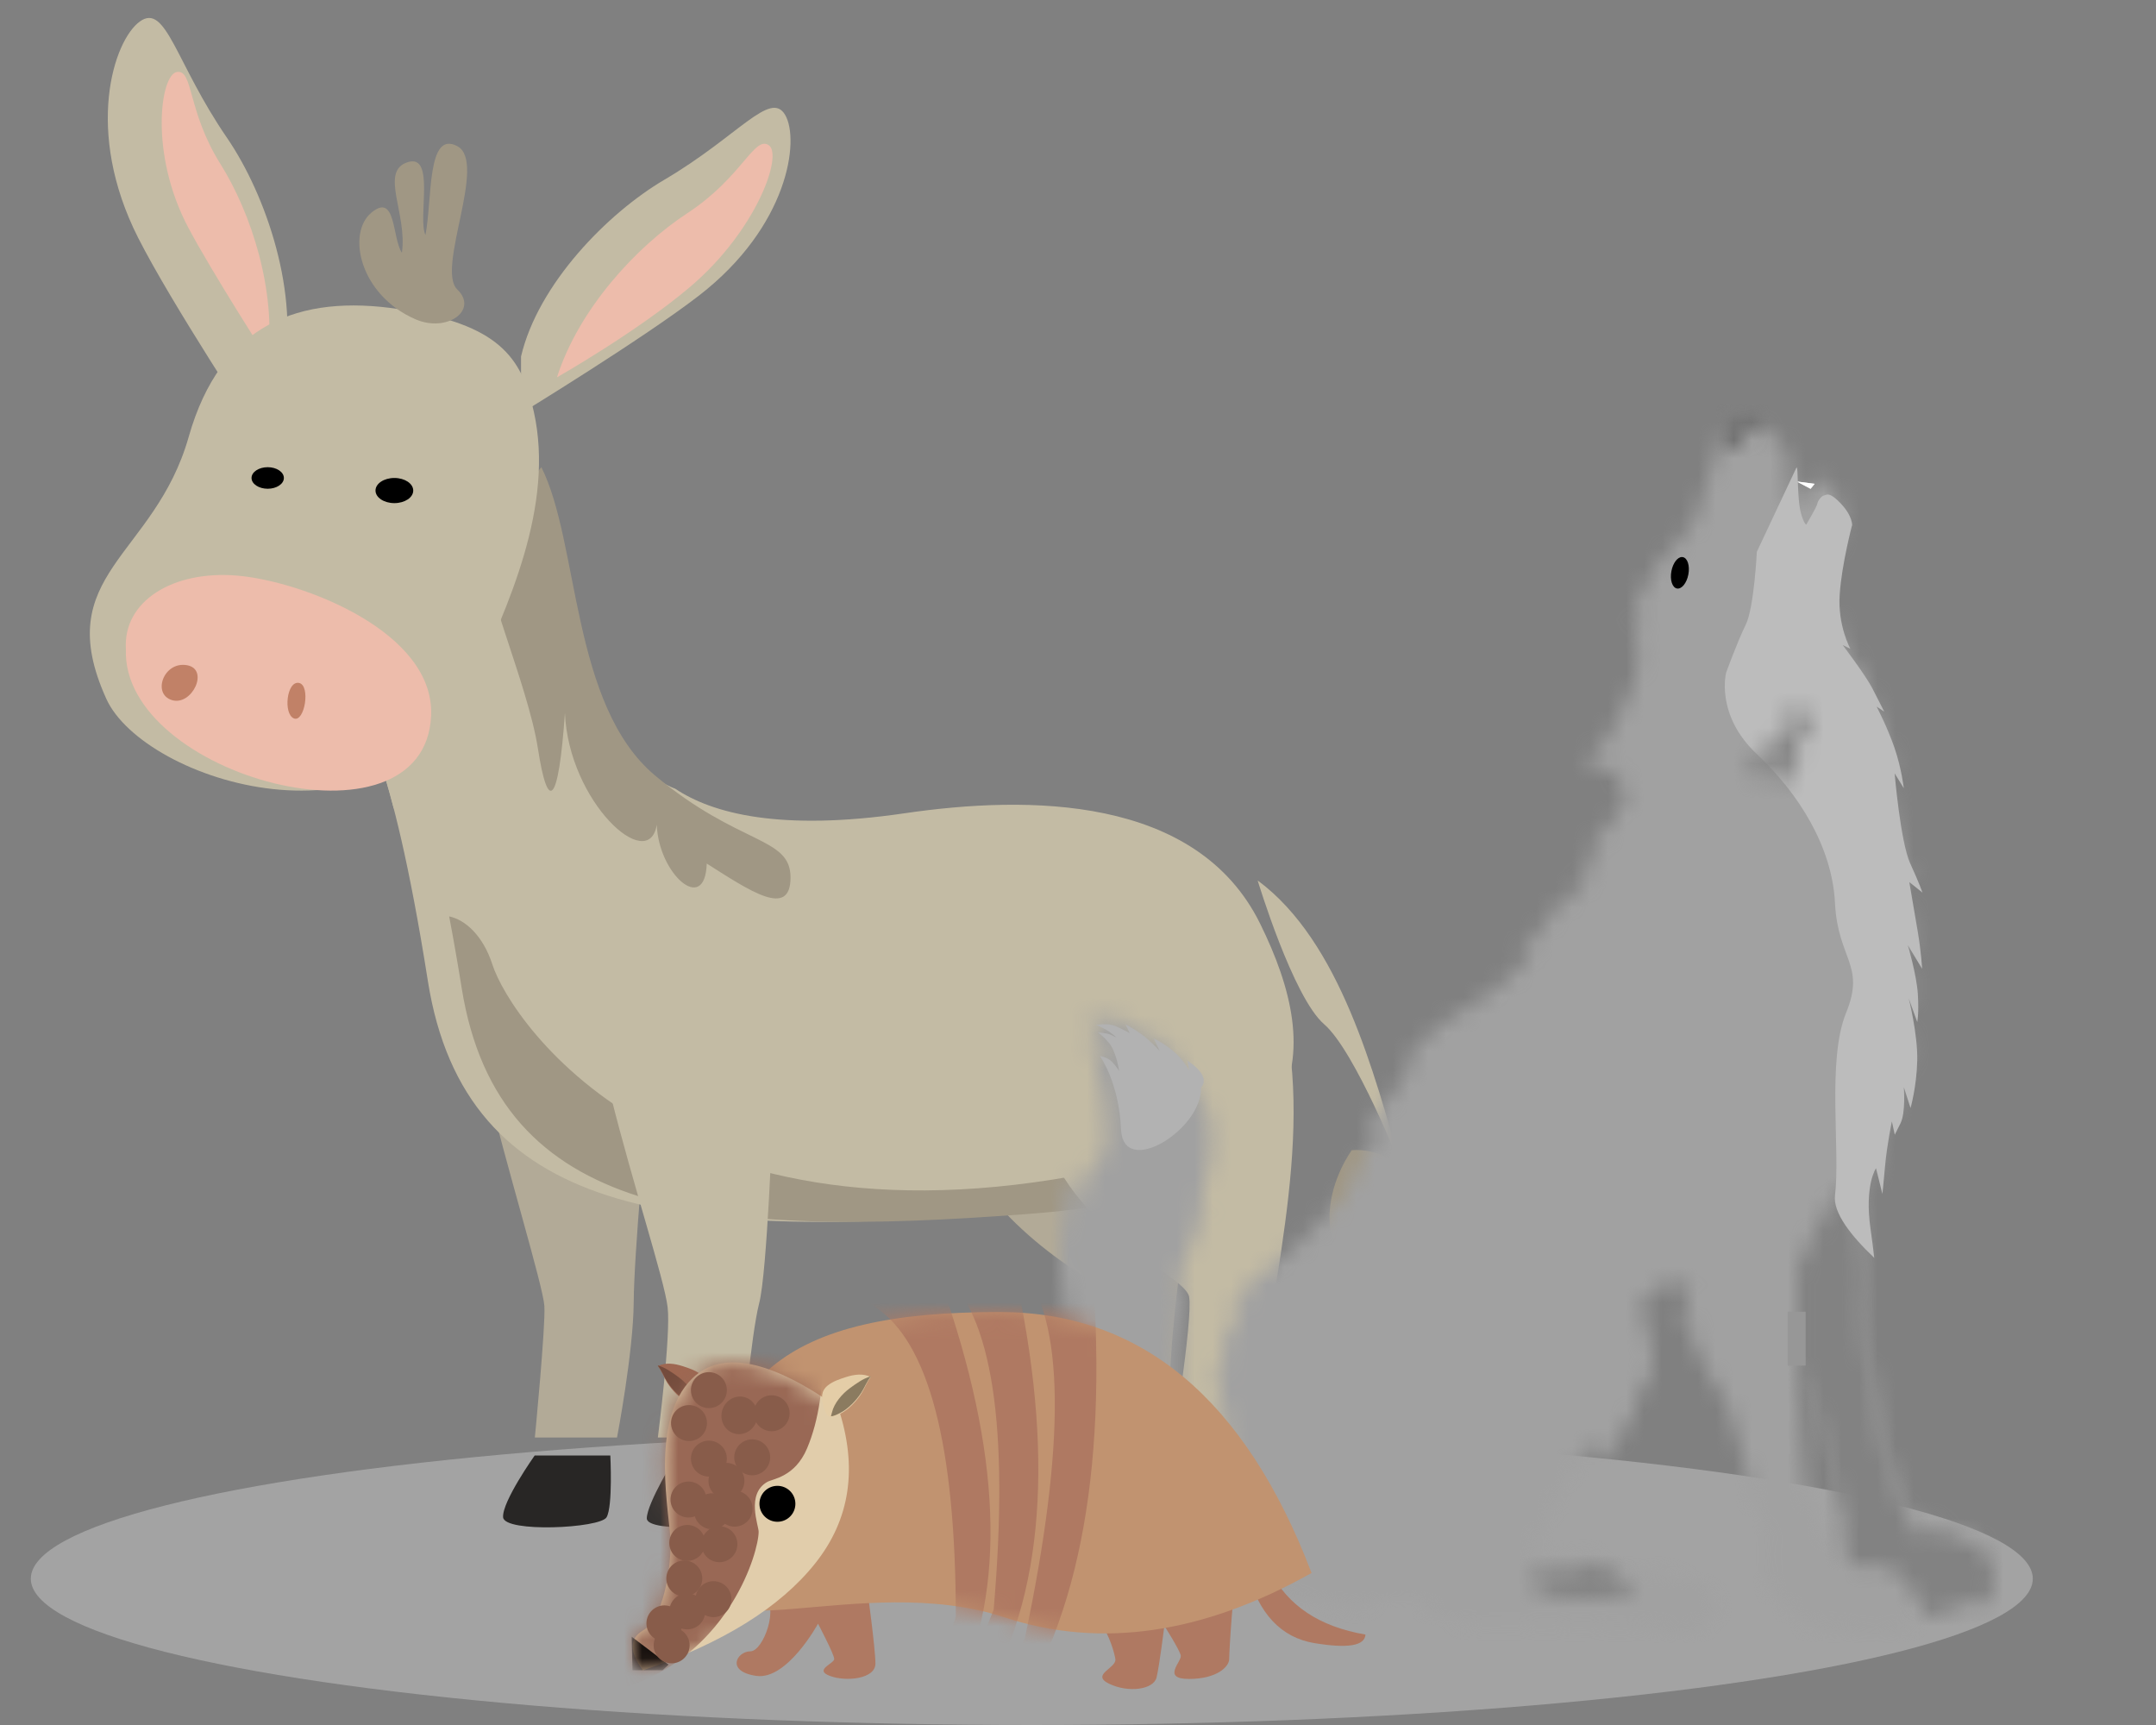 <?xml version="1.0" encoding="UTF-8"?>
<svg width="120px" height="96px" viewBox="0 0 120 96" version="1.1" xmlns="http://www.w3.org/2000/svg" xmlns:xlink="http://www.w3.org/1999/xlink">
    <rect x="0" y="0" width="120" height="96" fill="#808080" stroke="none"/>
    <!-- Generator: Sketch 62 (91390) - https://sketch.com -->
    <title>icon_category_mammals</title>
    <desc>Created with Sketch.</desc>
    <defs>
        <polygon id="path-1" points="0 0.026 86.982 0.026 86.982 5 0 5"></polygon>
        <path d="M37.342,0.02 C37.175,0.125 37.008,0.757 36.965,0.871 L36.965,0.871 C36.922,0.985 35.37,5.721 35.285,6.045 L35.285,6.045 C35.199,6.368 34.102,7.3 33.313,8.308 L33.313,8.308 C32.525,9.317 31.753,11.428 31.753,11.428 L31.753,11.428 L32.285,10.848 C32.285,10.848 32.131,11.361 32.062,11.922 L32.062,11.922 C31.993,12.483 31.942,13.054 31.942,13.054 L31.942,13.054 L32.217,12.388 L32.028,14.852 C32.028,14.852 31.376,16.222 30.845,17.401 L30.845,17.401 C30.313,18.58 29.251,19.213 29.251,19.213 L29.251,19.213 C29.251,19.213 29.346,19.46 29.962,19.779 L29.962,19.779 C30.58,20.097 31.261,19.874 31.261,19.874 L31.261,19.874 C31.261,19.874 31.197,20.197 31.043,20.539 L31.043,20.539 C30.888,20.881 30.751,21.148 30.751,21.148 L30.751,21.148 L31.574,20.672 C31.574,20.672 31.489,21.699 30.837,22.575 L30.837,22.575 C30.185,23.449 29.482,24.01 29.482,24.01 L29.482,24.01 L30.168,24.01 C30.168,24.01 30.143,24.191 29.791,24.457 L29.791,24.457 C29.44,24.723 28.681,25.28 28.681,25.28 L28.681,25.28 C28.681,25.28 28.694,25.28 29.024,25.261 L29.024,25.261 C29.354,25.242 29.624,25.189 29.624,25.189 L29.624,25.189 C29.624,25.189 29.491,25.479 29.273,25.788 L29.273,25.788 C29.054,26.097 28.308,26.473 28.308,26.473 L28.308,26.473 C28.308,26.473 28.411,26.478 28.797,26.407 L28.797,26.407 C29.183,26.336 29.435,26.055 29.435,26.055 L29.435,26.055 C29.435,26.055 29.101,26.692 28.064,27.225 L28.064,27.225 C27.027,27.757 26.753,28.385 26.753,28.385 L26.753,28.385 L27.515,28.004 C27.515,28.004 26.796,28.661 26.341,29.145 L26.341,29.145 C25.887,29.631 25.501,29.906 25.501,29.906 L25.501,29.906 L26.401,29.763 C26.401,29.763 25.33,31.627 22.707,33.035 L22.707,33.035 C20.084,34.443 18.919,36.516 18.919,36.516 L18.919,36.516 L19.776,36.231 C19.776,36.231 17.941,38.418 17.495,39.084 L17.495,39.084 C17.05,39.75 16.879,40.353 16.879,40.353 L16.879,40.353 C16.879,40.353 16.947,40.239 17.282,40.006 L17.282,40.006 C17.616,39.773 18.006,39.473 18.006,39.473 L18.006,39.473 C18.006,39.473 17.046,40.977 16.635,41.87 L16.635,41.87 C16.223,42.764 16.463,42.803 15.64,43.791 L15.64,43.791 C14.817,44.781 12.401,47.13 11.149,47.976 L11.149,47.976 C9.897,48.822 9.452,49.916 9.452,49.916 L9.452,49.916 L10.377,49.555 C10.377,49.555 10.292,49.63 9.692,50.468 L9.692,50.468 C9.092,51.304 8.903,52.217 8.903,52.217 L8.903,52.217 L9.598,51.447 C9.598,51.447 9.486,51.609 9.135,52.274 L9.135,52.274 C8.783,52.94 8.5,54.128 8.5,54.128 L8.5,54.128 L9.169,53.387 C9.169,53.387 9.032,53.691 8.895,54.243 L8.895,54.243 C8.758,54.794 8.655,56.602 8.655,56.602 L8.655,56.602 L9.203,55.061 C9.203,55.061 9.186,55.651 9.22,56.944 L9.22,56.944 C9.255,58.237 9.701,59.112 9.701,59.112 L9.701,59.112 C9.701,59.112 7.386,58.237 6.769,55.46 L6.769,55.46 C6.152,52.683 7.026,48.308 7.026,48.308 L7.026,48.308 L6.358,49.449 C6.358,49.449 6.375,49.012 6.786,47.529 L6.786,47.529 C7.198,46.045 8.209,44.238 8.209,44.238 L8.209,44.238 L7.54,44.637 C7.54,44.637 8.106,43.553 8.398,41.327 L8.398,41.327 C8.689,39.102 7.712,37.637 7.712,37.637 L7.712,37.637 L7.575,38.531 C7.575,38.531 7.592,37.98 7.232,37.104 L7.232,37.104 C6.872,36.229 6.469,35.564 6.469,35.564 L6.469,35.564 L6.563,36.125 C6.563,36.125 6.246,35.497 5.655,35.003 L5.655,35.003 C5.063,34.508 4.558,34.289 4.558,34.289 L4.558,34.289 L4.892,35.003 C4.892,35.003 4.789,34.869 4.275,34.385 L4.275,34.385 C3.761,33.9 2.955,33.471 2.955,33.471 L2.955,33.471 L3.195,33.985 C3.195,33.985 2.937,33.823 2.432,33.595 L2.432,33.595 C1.926,33.366 1.283,33.519 1.283,33.519 L1.283,33.519 C1.283,33.519 1.378,33.528 1.772,33.737 L1.772,33.737 C2.166,33.947 2.432,34.222 2.432,34.222 L2.432,34.222 C2.432,34.222 2.337,34.184 2.106,34.071 L2.106,34.071 C1.875,33.956 1.386,33.947 1.386,33.947 L1.386,33.947 C1.386,33.947 1.549,34.004 1.995,34.508 L1.995,34.508 C2.44,35.012 2.595,36.153 2.595,36.153 L2.595,36.153 C2.595,36.153 2.483,35.944 2.218,35.649 L2.218,35.649 C1.952,35.354 1.506,35.288 1.506,35.288 L1.506,35.288 C1.506,35.288 2.106,35.763 2.432,38.445 L2.432,38.445 C2.757,41.127 2.295,41.783 2.295,41.783 L2.295,41.783 L2.012,41.137 C2.012,41.137 2.046,41.593 1.978,42.088 L1.978,42.088 C1.909,42.582 1.729,42.82 1.729,42.82 L1.729,42.82 C1.729,42.82 1.635,42.383 1.523,42.107 L1.523,42.107 C1.412,41.831 1.249,41.622 1.215,41.564 L1.215,41.564 C1.18,41.507 1.283,41.85 1.275,42.696 L1.275,42.696 C1.266,43.543 1.078,44.075 1.078,44.075 L1.078,44.075 C1.078,44.075 1.009,43.371 0.855,42.982 L0.855,42.982 C0.7,42.592 0.409,42.43 0.409,42.43 L0.409,42.43 C0.409,42.43 0.495,43.229 0.332,44.113 L0.332,44.113 C0.169,44.998 -0.259,46.148 0.221,49.458 L0.221,49.458 C0.7,52.768 2.346,54.841 2.346,54.841 L2.346,54.841 L1.695,54.346 C1.695,54.346 1.712,54.803 2.26,56.02 L2.26,56.02 C2.809,57.238 3.752,58.17 3.752,58.17 L3.752,58.17 L2.81,57.37 C2.81,57.37 2.861,57.751 3.359,58.759 L3.359,58.759 C3.855,59.767 5.621,60.737 5.621,60.737 L5.621,60.737 C5.621,60.737 4.421,60.243 4.164,60.147 L4.164,60.147 C3.906,60.053 4.438,60.547 5.621,61.479 L5.621,61.479 C6.804,62.411 10.284,63.743 10.284,63.743 L10.284,63.743 L8.381,63.458 C8.381,63.458 8.604,63.876 9.753,64.485 L9.753,64.485 C10.901,65.093 12.093,65.578 12.093,65.578 L12.093,65.578 L11.398,65.654 C11.398,65.654 12.153,65.911 13.447,65.921 L13.447,65.921 C14.742,65.93 14.818,65.94 14.818,65.94 L14.818,65.94 L14.175,66.177 C14.175,66.177 14.33,66.253 14.81,66.311 L14.81,66.311 C15.29,66.368 16.216,66.339 16.216,66.339 L16.216,66.339 L15.89,66.491 C15.89,66.491 16.207,66.596 17.021,66.367 L17.021,66.367 C17.836,66.139 17.913,66.007 17.913,66.007 L17.913,66.007 L19.705,65.93 C19.705,65.93 19.842,65.967 20.013,66.272 L20.013,66.272 C20.184,66.576 20.819,66.729 21.316,67.033 L21.316,67.033 C21.813,67.338 23.167,67.318 25.619,67.356 L25.619,67.356 C28.07,67.394 33.205,67.613 33.205,67.613 L33.205,67.613 C33.205,67.613 33.393,67.803 33.993,67.965 L33.993,67.965 C34.593,68.126 35.228,67.679 35.228,67.679 L35.228,67.679 C35.228,67.679 35.527,67.689 35.819,67.613 L35.819,67.613 C36.11,67.537 36.582,66.947 36.616,66.472 L36.616,66.472 C36.65,65.996 36.153,65.368 35.724,65.026 L35.724,65.026 C35.442,64.8 35.01,64.831 34.714,64.861 L34.714,64.861 C34.561,64.877 34.445,64.893 34.404,64.873 L34.404,64.873 C34.284,64.817 33.582,64.36 32.93,64.341 L32.93,64.341 C32.643,64.333 32.333,64.405 32.064,64.478 L32.064,64.478 C31.722,64.571 31.447,64.663 31.37,64.589 L31.37,64.589 C31.233,64.455 30.924,64.056 30.05,63.713 L30.05,63.713 C29.176,63.371 28.49,63.637 27.993,63.77 L27.993,63.77 C27.495,63.903 26.141,63.656 26.141,63.656 L26.141,63.656 C26.141,63.656 27.016,61.507 28.079,59.547 L28.079,59.547 C29.141,57.588 30.264,57.123 30.264,57.123 L30.264,57.123 C30.264,57.123 30.273,57.313 30.162,57.55 L30.162,57.55 C30.05,57.788 29.708,58.187 29.708,58.187 L29.708,58.187 C29.708,58.187 29.947,58.264 30.513,57.959 L30.513,57.959 C31.079,57.655 31.233,56.742 31.233,56.742 L31.233,56.742 C31.233,56.742 31.507,56.513 31.885,55.771 L31.885,55.771 C32.262,55.03 32.502,53.337 32.502,53.337 L32.502,53.337 L32.81,54.421 C32.81,54.421 33.17,53.223 32.879,51.701 L32.879,51.701 C32.587,50.18 32.313,49.723 32.313,49.723 L32.313,49.723 C32.313,49.723 32.484,49.399 32.965,48.829 L32.965,48.829 C33.445,48.258 35.125,48.581 35.125,48.581 L35.125,48.581 C35.125,48.581 34.901,49.267 34.765,49.97 L34.765,49.97 C34.627,50.674 34.662,51.15 34.662,51.15 L34.662,51.15 L35.21,50.255 C35.21,50.255 35.125,50.465 35.056,51.054 L35.056,51.054 C34.987,51.644 35.039,51.948 35.056,52.139 L35.056,52.139 C35.073,52.329 35.724,50.978 35.724,50.978 L35.724,50.978 C35.724,50.978 35.57,51.397 35.485,51.853 L35.485,51.853 C35.399,52.31 35.451,53.204 35.451,53.299 L35.451,53.299 C35.451,53.394 35.913,52.177 35.913,52.177 L35.913,52.177 L36.256,54.821 L36.548,53.527 C36.548,53.527 36.959,54.707 37.336,55.829 L37.336,55.829 C37.713,56.951 38.45,59.405 38.485,60.242 L38.485,60.242 C38.519,61.079 38.793,60.869 39.033,61.269 L39.033,61.269 C39.273,61.668 39.214,64.303 39.171,64.626 L39.171,64.626 C39.128,64.949 39.196,65.035 39.463,65.358 L39.463,65.358 C39.728,65.681 41.511,67.622 41.785,67.641 L41.785,67.641 C41.866,67.647 41.998,67.644 42.163,67.641 L42.163,67.641 C42.556,67.635 43.135,67.629 43.654,67.736 L43.654,67.736 C44.391,67.888 45.591,68.058 45.934,67.869 L45.934,67.869 C46.073,67.793 46.215,67.809 46.378,67.826 L46.378,67.826 C46.619,67.85 46.908,67.874 47.305,67.603 L47.305,67.603 C47.974,67.148 47.537,66.205 47.537,66.205 L47.537,66.205 C47.537,66.205 47.974,66.471 48.171,66.576 L48.171,66.576 C48.368,66.68 48.523,66.661 48.866,66.633 L48.866,66.633 C49.208,66.604 49.268,66.548 49.748,66.129 L49.748,66.129 C50.229,65.711 50.272,65.996 50.871,65.996 L50.871,65.996 C51.471,65.996 51.677,66.043 51.865,65.586 L51.865,65.586 C52.054,65.13 52.105,63.856 51.608,63.209 L51.608,63.209 C51.111,62.562 50.58,62.562 50.477,62.543 L50.477,62.543 C50.374,62.524 50.168,62.296 49.38,61.954 L49.38,61.954 C48.905,61.748 48.392,61.845 48.038,61.943 L48.038,61.943 C47.803,62.007 47.638,62.071 47.597,62.049 L47.597,62.049 C47.494,61.992 47.014,60.793 46.397,59.157 L46.397,59.157 C45.78,57.522 44.58,51.092 44.717,49.267 L44.717,49.267 C44.854,47.44 44.888,47.25 44.545,44.815 L44.545,44.815 C44.203,42.381 44.855,41.43 44.855,41.43 L44.855,41.43 L45.214,42.875 C45.214,42.875 45.266,42.4 45.368,41.258 L45.368,41.258 C45.471,40.117 45.746,38.804 45.746,38.804 L45.746,38.804 L45.909,39.556 C45.909,39.556 45.918,39.527 46.226,38.918 L46.226,38.918 C46.535,38.31 46.415,36.874 46.415,36.874 L46.415,36.874 L46.792,38.053 C46.792,38.053 47.135,36.874 47.169,35.39 L47.169,35.39 C47.204,33.907 46.689,31.891 46.689,31.891 L46.689,31.891 L47.169,33.222 C47.169,33.222 47.272,32.765 47.204,31.662 L47.204,31.662 C47.135,30.559 46.638,28.904 46.638,28.904 L46.638,28.904 L47.444,30.236 C47.444,30.236 47.393,29.303 47.204,28.181 L47.204,28.181 C47.016,27.059 46.724,25.366 46.724,25.366 L46.724,25.366 L47.461,25.956 C47.461,25.956 47.324,25.518 46.775,24.32 L46.775,24.32 C46.227,23.121 45.901,19.26 45.901,19.26 L45.901,19.26 L46.416,20.097 C46.416,20.097 46.296,19.013 45.901,17.853 L45.901,17.853 C45.507,16.692 44.89,15.513 44.89,15.513 L44.89,15.513 L45.319,15.798 C45.319,15.798 45.019,15.218 44.659,14.505 L44.659,14.505 C44.299,13.792 42.987,12.06 42.987,12.06 L42.987,12.06 L43.416,12.269 C43.416,12.269 42.696,10.957 42.816,9.226 L42.816,9.226 C42.936,7.495 43.519,5.308 43.519,5.308 L43.519,5.308 C43.483,4.904 43.226,4.429 42.711,3.944 L42.711,3.944 C42.197,3.458 42.075,3.638 41.946,3.657 L41.946,3.657 C41.818,3.675 41.602,3.915 41.559,4.129 L41.559,4.129 C41.516,4.343 40.972,5.232 40.946,5.288 L40.946,5.288 C40.921,5.346 40.724,5.061 40.595,4.443 L40.595,4.443 C40.466,3.824 40.466,2.35 40.432,2.169 L40.432,2.169 C40.398,1.989 40.14,1.532 39.223,0.876 L39.223,0.876 C38.425,0.304 37.717,0 37.437,0 L37.437,0 C37.396,0 37.364,0.007 37.342,0.02 L37.342,0.02 Z M43.311,63.841 C43.174,63.803 43.105,63.347 42.609,62.281 L42.609,62.281 C42.111,61.216 41.905,61.083 41.614,60.475 L41.614,60.475 C41.323,59.866 41.065,52.771 41.065,52.771 L41.065,52.771 C42.008,53.998 43.208,58.677 43.208,59.277 L43.208,59.277 C43.208,59.876 43.534,60.779 43.654,61.045 L43.654,61.045 C43.774,61.312 43.671,62.32 43.671,62.814 L43.671,62.814 C43.671,63.308 44.22,63.822 44.22,63.822 L44.22,63.822 C44.22,63.822 43.786,63.854 43.511,63.854 L43.511,63.854 C43.419,63.854 43.345,63.851 43.311,63.841 L43.311,63.841 Z" id="path-3"></path>
        <path d="M2.467,0.441 C2.174,0.547 1.593,0.48 1.147,0.403 L1.147,0.403 C-0.001,0.529 -0.181,0.877 0.609,1.447 L0.609,1.447 C1.798,2.304 6.106,1.78 5.964,1.593 L5.964,1.593 C5.822,1.405 5.502,0.843 4.597,0.36 L4.597,0.36 C4.271,0.187 3.97,0.124 3.695,0.124 L3.695,0.124 C3.206,0.124 2.796,0.321 2.467,0.441 L2.467,0.441 Z M1.147,0.403 C1.151,0.402 1.155,0.402 1.159,0.401 L1.159,0.401 L0.55,0.28 C0.55,0.28 0.81,0.344 1.147,0.403 L1.147,0.403 Z" id="path-5"></path>
        <path d="M3.194,0.581 L3.194,2.328 L2.769,0.908 L2.379,1.208 L2.379,1.772 L2.001,1.666 L1.612,2.213 L1.612,2.795 L0.943,3.153 L1.216,4.061 L0.71,3.751 L0.533,4.205 L0.733,5.104 L0.324,4.744 L0.029,5.5 L0.029,11.254 C0.975,12.461 2.179,17.067 2.179,17.657 L2.179,17.657 C2.179,18.246 2.506,19.135 2.626,19.397 L2.626,19.397 C2.747,19.66 2.643,20.652 2.643,21.139 L2.643,21.139 C2.643,21.625 3.194,22.13 3.194,22.13 L3.194,22.13 C3.194,22.13 3.185,22.131 3.17,22.132 L3.17,22.132 L3.194,22.162 L5.167,22.162 L6.691,23.804 L7.159,24.841 L7.62,24.915 C7.689,24.911 7.766,24.904 7.855,24.897 L7.855,24.897 C8.199,24.868 8.259,24.813 8.741,24.4 L8.741,24.4 C9.223,23.989 9.266,24.27 9.867,24.27 L9.867,24.27 C10.47,24.27 10.676,24.316 10.865,23.867 L10.865,23.867 C11.054,23.417 11.106,22.164 10.607,21.527 L10.607,21.527 C10.109,20.89 9.575,20.89 9.472,20.872 L9.472,20.872 C9.369,20.853 9.162,20.629 8.371,20.291 L8.371,20.291 C7.894,20.089 7.38,20.185 7.024,20.281 L7.024,20.281 C6.79,20.344 6.623,20.407 6.582,20.385 L6.582,20.385 C6.479,20.329 5.998,19.149 5.379,17.539 L5.379,17.539 C4.759,15.93 3.555,9.602 3.693,7.805 L3.693,7.805 C3.831,6.007 3.865,5.82 3.521,3.424 L3.521,3.424 C3.177,1.028 3.831,0.092 3.831,0.092 L3.831,0.092 L3.194,0.581 Z" id="path-7"></path>
        <path d="M0.028,0.787 C-0.063,1.269 0.074,1.701 0.335,1.751 L0.335,1.751 C0.596,1.801 0.881,1.451 0.972,0.969 L0.972,0.969 C1.063,0.487 0.926,0.055 0.665,0.005 L0.665,0.005 C0.648,0.002 0.631,4.56777473e-15 0.614,4.56777473e-15 L0.614,4.56777473e-15 C0.368,4.56777473e-15 0.113,0.335 0.028,0.787 L0.028,0.787 Z" id="path-9"></path>
        <path d="M0.195,1.803 C0.504,2.036 0.741,1.356 1.832,0.463 L1.832,0.463 L0.624,0.136 C0.338,1.247 -0.113,1.569 0.195,1.803 L0.195,1.803 Z" id="path-11"></path>
        <path d="M3.429,0.736 C3.416,0.828 3.378,0.944 3.3,0.937 L3.3,0.937 C3.265,0.934 3.237,0.905 3.21,0.877 L3.21,0.877 C2.985,0.63 2.785,0.347 2.62,0.038 L2.62,0.038 C2.556,0.57 2.539,1.11 2.569,1.646 L2.569,1.646 C2.577,1.79 2.582,1.956 2.493,2.054 L2.493,2.054 C2.363,1.894 2.26,1.704 2.19,1.497 L2.19,1.497 C2.133,1.869 2.076,2.242 2.018,2.615 L2.018,2.615 C1.996,2.76 1.948,2.936 1.826,2.956 L1.826,2.956 C1.715,2.976 1.628,2.845 1.571,2.728 L1.571,2.728 C1.419,2.418 1.382,2.003 1.273,1.668 L1.273,1.668 C1.156,2.202 0.984,2.718 0.762,3.202 L0.762,3.202 C0.725,3.281 0.674,3.371 0.597,3.37 L0.597,3.37 C0.494,3.369 0.451,3.214 0.437,3.092 L0.437,3.092 L0.382,2.608 C0.35,2.942 0.332,3.224 0.324,3.56 L0.324,3.56 C0.316,3.95 0.2,4.336 0,4.644 L0,4.644 C0.448,4.337 0.862,3.957 1.226,3.517 L1.226,3.517 C1.474,3.934 1.467,4.489 1.45,5 L1.45,5 C1.751,4.472 1.968,3.92 2.018,3.283 L2.018,3.283 C2.256,3.828 2.458,4.395 2.622,4.977 L2.622,4.977 C2.926,4.476 3.06,3.85 3.088,3.231 L3.088,3.231 C3.116,2.612 3.046,1.993 2.975,1.379 L2.975,1.379 C3.177,1.636 3.379,1.894 3.582,2.151 L3.582,2.151 C3.643,2.229 3.74,2.312 3.812,2.248 L3.812,2.248 C3.857,2.208 3.862,2.13 3.862,2.063 L3.862,2.063 C3.862,1.448 3.782,0.834 3.625,0.249 L3.625,0.249 C3.577,0.073 3.614,0.163 3.541,0 L3.541,0 C3.504,0.245 3.467,0.491 3.429,0.736 L3.429,0.736 Z" id="path-13"></path>
        <path d="M0,14.54 C3.693,4.858 9.481,0.017 17.363,0.017 C29.186,0.017 33.899,3.458 33.823,14.208 C34.74,19.31 25.101,14.373 17.097,17.007 C11.762,18.763 6.063,17.941 0,14.54 Z" id="path-15"></path>
        <path d="M0.593,2.566 C4.361,-0.106 7.065,-0.653 8.705,0.926 C11.164,3.295 9.923,8.637 9.923,10.107 C9.923,11.577 10.317,14.288 11.462,14.964 C12.226,15.415 12.226,16.154 11.462,17.181 C7.034,15.672 3.841,13.691 1.882,11.237 C-0.077,8.783 -0.507,5.893 0.593,2.566 Z" id="path-17"></path>
    </defs>
    <g id="icon_category_mammals" stroke="none" stroke-width="1" fill="none" fill-rule="evenodd">
        <g id="Group-8" transform="translate(1, 79)" fill="#D8D8D8" opacity="0.4">
            <ellipse id="Oval" cx="56.429" cy="8.857" rx="55.714" ry="8.143"></ellipse>
        </g>
        <g id="Group-58" transform="translate(0, 1)">
            <g id="Group-3" transform="translate(0, 81)">
                <mask id="mask-2" fill="white">
                    <use xlink:href="#path-1"></use>
                </mask>
                <g id="Clip-2"></g>
            </g>
            <path d="M27,59 C28.193,63.948 30.226,70.553 30.299,71.68 C30.371,72.808 29.769,79 29.769,79 L34.343,79 C34.343,79 35.252,74.261 35.271,71.477 C35.29,68.692 36,61.174 36,61.174" id="Fill-4" fill="#B2AA97"></path>
            <path d="M28.002,83.438 C27.939,82.567 29.761,80 29.761,80 L33.97,80 C33.97,80 34.116,82.818 33.762,83.438 C33.406,84.057 28.065,84.308 28.002,83.438" id="Fill-6" fill="#282625"></path>
            <path d="M67,60 C66.596,63.999 64.608,74.027 65.214,78.943 L60.203,79 L61.213,70.544 C61.213,70.544 54.346,66.928 53,61.46" id="Fill-8" fill="#B2AA97"></path>
            <path d="M59.012,83.588 C58.871,82.975 59.996,80.061 59.996,80.061 L64.73,80 C64.73,80 65.219,83.104 64.881,83.588 C64.543,84.071 59.155,84.2 59.012,83.588" id="Fill-10" fill="#282625"></path>
            <path d="M70,48 C74.597,51.394 76.49,58.748 78,64 C78,64 75.437,57.5 73.699,56 C71.962,54.5 70,48 70,48" id="Fill-12" fill="#C3BBA4"></path>
            <path d="M20,38.983 C20,38.983 21.729,40.38 23.812,53.579 C25.896,66.778 37.757,67.942 55.788,66.545 C73.819,65.148 73.659,57.539 70.133,50.396 C66.607,43.253 57.23,43.253 50.338,44.262 C43.446,45.272 39.656,44.281 37.578,42.891 C37.578,42.891 32.099,41.142 30.478,30.049 C28.857,18.955 23.993,29.602 23.993,29.602 L20,38.983 Z" id="Fill-14" fill="#C3BBA4"></path>
            <path d="M21.917,44 C22.956,42.851 23.936,41.649 24.823,40.37 C27.386,36.681 28.706,32.591 30,28.437 C28.195,20.093 23.917,29.564 23.917,29.564 L20,38.873 C20,38.873 20.779,39.515 21.917,44" id="Fill-16" fill="#C3BBA4"></path>
            <path d="M30.131,25 C32.251,29.206 31.779,38.248 36.466,42.163 C41.153,46.078 44,45.541 44,47.833 C44,50.125 41.758,48.592 39.336,47.059 C39.247,49.945 36.646,47.627 36.556,44.895 C36.107,47.69 31.651,43.627 31.443,38.673 C31.085,43.813 30.497,44.264 29.939,40.657 C29.381,37.05 26.6,30.893 27.049,29.509 C27.497,28.124 30.131,25 30.131,25" id="Fill-18" fill="#A09784"></path>
            <path d="M57.229,66.559 C64.455,66.009 68.718,64.465 71,62.361 C69.003,62.522 66.433,62.952 63.204,63.726 C37.833,69.812 28.449,55.92 27.406,52.678 C26.886,51.062 25.884,50.18 25,50 C25.227,51.192 25.46,52.515 25.699,53.999 C27.753,66.785 39.449,67.913 57.229,66.559" id="Fill-20" fill="#A09784"></path>
            <path d="M75.233,63.012 C72.914,66.462 74.431,69.87 75.233,67.783 C75.688,70.496 76.451,70.634 76.937,69.8 C77.492,71.469 79.641,71.539 79.017,69.104 C80.335,69.591 80.282,67.157 79.13,66.322 C80.82,66.392 78.106,62.763 75.233,63.012" id="Fill-22" fill="#A09784"></path>
            <path d="M71.856,58 C72.696,65.833 69.566,74.804 70.169,79.941 L65.177,80 C65.177,80 66.408,72.417 66.183,71.165 C65.958,69.912 59.342,67.387 58,61.674" id="Fill-24" fill="#C3BBA4"></path>
            <path d="M65.035,83.525 C64.778,82.676 66.015,80.06 66.015,80.06 L70.732,80 C70.732,80 71.216,83.147 70.883,83.525 C70.549,83.902 65.293,84.373 65.035,83.525" id="Fill-26" fill="#333130"></path>
            <path d="M36,83.502 C36,82.663 37.648,80 37.648,80 L41.781,80 C41.781,80 42.274,82.628 41.781,83.32 C41.287,84.011 36,84.34 36,83.502" id="Fill-28" fill="#333130"></path>
            <path d="M34,60 C35.223,64.909 36.967,70.181 37.158,71.737 C37.35,73.294 36.615,79 36.615,79 L41.302,79 C41.302,79 41.805,73.251 42.253,71.536 C42.701,69.821 43,61.314 43,61.314" id="Fill-30" fill="#C3BBA4"></path>
            <path d="M15.733,19.852 C16.717,15.433 14.821,9.855 12.625,6.656 C9.766,2.493 9.25,-0.852 7.788,0.193 C6.325,1.238 4.676,6.288 7.689,12.234 C9.558,15.923 14.237,23 14.237,23 L15.733,19.852 Z" id="Fill-32" fill="#C3BBA4"></path>
            <path d="M14.905,19 C15.382,15.197 13.995,10.879 12.269,8.125 C10.41,5.158 10.768,2.852 9.843,3.007 C8.918,3.162 8.309,7.563 10.476,11.66 C11.755,14.08 14.905,19 14.905,19" id="Fill-34" fill="#EDBCAB"></path>
            <path d="M22.208,16.204 C16.654,15.36 12.287,17.02 10.503,23.311 C8.599,30.022 2.764,30.935 5.918,37.893 C8.003,42.497 21.785,46.91 26.237,37.192 C28.282,32.728 30.872,27.144 29.713,21.917 C29.037,18.867 27.763,17.048 22.208,16.204" id="Fill-36" fill="#C3BBA4"></path>
            <path d="M13.208,31.035 C9.589,30.728 6.843,32.48 7.007,35.12 C6.72,42.165 23.615,46.751 23.995,38.85 C24.221,34.163 16.828,31.342 13.208,31.035" id="Fill-38" fill="#EDBCAB"></path>
            <path d="M10.411,36.021 C11.666,36.246 10.691,38.298 9.572,37.963 C8.453,37.628 9.105,35.786 10.411,36.021" id="Fill-40" fill="#C18167"></path>
            <path d="M16.642,37.007 C17.303,37.136 16.955,39.227 16.356,38.98 C15.757,38.733 15.955,36.872 16.642,37.007" id="Fill-42" fill="#C18167"></path>
            <path d="M29,18.838 C29.949,14.806 33.817,10.861 36.976,9.004 C41.089,6.586 42.879,3.994 43.7,5.395 C44.521,6.796 43.882,11.595 38.918,15.439 C35.838,17.824 29,22 29,22 L29,18.838 Z" id="Fill-44" fill="#C3BBA4"></path>
            <path d="M31,20 C32.208,16.21 35.409,12.73 38.25,10.869 C41.309,8.866 41.976,6.538 42.786,7.08 C43.596,7.621 42.096,11.843 38.407,14.969 C35.452,17.473 31,20 31,20" id="Fill-46" fill="#EDBCAB"></path>
            <path d="M23.124,16.768 C20.012,15.414 19.288,11.983 20.672,10.834 C22.055,9.686 21.818,12.241 22.369,13.068 C22.684,10.898 21.112,8.538 22.684,8.027 C24.256,7.517 23.23,11.155 23.681,12.079 C24.067,10.069 23.753,6.238 25.451,7.133 C27.149,8.027 24.256,13.961 25.451,15.109 C26.645,16.257 24.885,17.533 23.124,16.768" id="Fill-48" fill="#A09784"></path>
            <path d="M21.95,25.6 C22.53,25.6 23,25.913 23,26.3 C23,26.687 22.53,27 21.95,27 C21.37,27 20.9,26.687 20.9,26.3 C20.9,25.913 21.37,25.6 21.95,25.6 Z M14.9,25 C15.397,25 15.8,25.269 15.8,25.6 C15.8,25.931 15.397,26.2 14.9,26.2 C14.403,26.2 14,25.931 14,25.6 C14,25.269 14.403,25 14.9,25 Z" id="eyes" fill="#000000"></path>
        </g>
        <g id="Group-26" transform="translate(59, 23)">
            <polygon id="Fill-1" fill="#FFFFFF" points="41.775 4.205 42 3.927 41 3.795"></polygon>
            <g id="Group-4">
                <mask id="mask-4" fill="white">
                    <use xlink:href="#path-3"></use>
                </mask>
                <g id="Clip-3"></g>
                <polygon id="Fill-2" fill="#A1A1A1" mask="url(#mask-4)" points="-0.783 68.789 52.783 68.789 52.783 -0.789 -0.783 -0.789"></polygon>
            </g>
            <g id="Group-7" transform="translate(26, 64)">
                <mask id="mask-6" fill="white">
                    <use xlink:href="#path-5"></use>
                </mask>
                <g id="Clip-6"></g>
                <polygon id="Fill-5" fill="#828282" mask="url(#mask-6)" points="-0.684 3.035 6.778 3.035 6.778 -0.987 -0.684 -0.987"></polygon>
            </g>
            <g id="Group-10" transform="translate(41, 42)">
                <mask id="mask-8" fill="white">
                    <use xlink:href="#path-7"></use>
                </mask>
                <g id="Clip-9"></g>
                <polygon id="Fill-8" fill="#828282" mask="url(#mask-8)" points="-0.756 25.691 11.786 25.691 11.786 -0.685 -0.756 -0.685"></polygon>
            </g>
            <line x1="41" y1="53" x2="41" y2="50" id="Stroke-11" stroke="#979797"></line>
            <g id="Group-14" transform="translate(34, 8)">
                <mask id="mask-10" fill="white">
                    <use xlink:href="#path-9"></use>
                </mask>
                <use id="eyes" fill="#000000" xlink:href="#path-9"></use>
            </g>
            <polygon id="Fill-15" fill="#FFFFFF" points="41.775 4.205 42 3.927 41 3.795"></polygon>
            <g id="Group-18" transform="translate(37, 0)">
                <mask id="mask-12" fill="white">
                    <use xlink:href="#path-11"></use>
                </mask>
                <g id="Clip-17"></g>
                <polygon id="Fill-16" fill="#484848" mask="url(#mask-12)" points="-0.817 2.683 2.741 2.683 2.741 -0.697 -0.817 -0.697"></polygon>
            </g>
            <path d="M47.32,25.052 C46.776,23.864 46.453,20.037 46.453,20.037 L46.963,20.867 C46.963,20.867 46.844,19.792 46.453,18.641 C46.062,17.491 45.45,16.322 45.45,16.322 L45.875,16.605 C45.875,16.605 45.578,16.03 45.22,15.323 C44.864,14.616 43.563,12.9 43.563,12.9 L43.988,13.107 C43.988,13.107 43.275,11.806 43.393,10.09 C43.512,8.375 44.09,6.206 44.09,6.206 C44.055,5.806 43.799,5.335 43.289,4.854 C42.779,4.373 42.658,4.551 42.531,4.57 C42.403,4.588 42.189,4.825 42.147,5.038 C42.104,5.249 41.564,6.131 41.539,6.187 C41.514,6.244 41.318,5.961 41.19,5.348 C41.063,4.735 41.063,3.274 41.029,3.095 C41.024,3.069 41.014,3.037 40.998,3 L38.784,7.707 C38.784,7.707 38.629,10.835 38.163,11.773 C37.697,12.712 37.075,14.432 37.075,14.432 C37.075,14.432 36.454,16.778 38.784,18.967 C41.114,21.157 42.978,24.128 43.133,27.256 C43.289,30.384 44.842,30.697 43.755,33.356 C42.667,36.014 43.444,41.019 43.133,43.521 C43.013,44.487 44.027,45.778 45.316,47 C45.274,46.58 45.207,46.068 45.108,45.369 C44.768,42.955 45.415,42.013 45.415,42.013 L45.772,43.446 C45.772,43.446 45.823,42.974 45.925,41.843 C46.027,40.711 46.299,39.41 46.299,39.41 L46.461,40.155 C46.461,40.155 46.469,40.127 46.775,39.524 C47.081,38.92 46.963,37.497 46.963,37.497 L47.337,38.666 C47.337,38.666 47.677,37.497 47.711,36.026 C47.745,34.555 47.235,32.557 47.235,32.557 L47.711,33.877 C47.711,33.877 47.812,33.424 47.745,32.33 C47.677,31.237 47.184,29.597 47.184,29.597 L47.983,30.916 C47.983,30.916 47.932,29.992 47.745,28.879 C47.558,27.767 47.269,26.089 47.269,26.089 L48,26.674 C48,26.674 47.864,26.24 47.32,25.052" id="Fill-19" fill="#BCBCBC"></path>
            <g id="Group-23" transform="translate(38, 16)">
                <mask id="mask-14" fill="white">
                    <use xlink:href="#path-13"></use>
                </mask>
                <g id="Clip-22"></g>
                <polygon id="Fill-21" fill="#868686" mask="url(#mask-14)" points="-0.69 5.833 4.552 5.833 4.552 -0.833 -0.69 -0.833"></polygon>
            </g>
            <path d="M7.845,37.533 C8.448,36.835 7.096,36.036 7.096,36.036 L7.189,36.582 C7.189,36.582 6.877,35.971 6.296,35.491 C5.714,35.009 5.218,34.797 5.218,34.797 L5.546,35.491 C5.546,35.491 5.445,35.361 4.94,34.89 C4.434,34.419 3.643,34.002 3.643,34.002 L3.879,34.501 C3.879,34.501 3.626,34.344 3.129,34.122 C2.632,33.9 2,34.048 2,34.048 C2,34.048 2.093,34.058 2.48,34.261 C2.867,34.464 3.129,34.732 3.129,34.732 C3.129,34.732 3.036,34.695 2.808,34.585 C2.581,34.473 2.101,34.464 2.101,34.464 C2.101,34.464 2.261,34.52 2.699,35.009 C3.137,35.5 3.289,36.609 3.289,36.609 C3.289,36.609 3.179,36.405 2.918,36.119 C2.657,35.832 2.219,35.768 2.219,35.768 C2.219,35.768 3.285,37.234 3.394,39.843 C3.509,42.598 7.909,39.867 7.845,37.533" id="Fill-24" fill="#B2B2B2"></path>
        </g>
        <g id="Group" transform="translate(55, 83.5) scale(-1, 1) translate(-55, -83.5) translate(34, 73)">
            <path d="M33.501,12.064 C29.405,13.601 34.402,15.314 33.501,15.826 C32.599,16.339 33.501,18.9 34.238,18.9 C34.975,18.9 35.631,20.01 33.911,20.266 C32.19,20.522 30.47,17.363 30.47,17.363 C30.47,17.363 29.568,19.071 29.568,19.327 C29.568,19.583 30.715,19.925 29.814,20.266 C28.913,20.608 27.275,20.437 27.275,19.583 C27.275,18.729 27.75,15.29 27.75,15.29 L18.406,15.29 L18.406,15.29 C14.844,15.29 14.003,18.815 13.921,19.327 C13.839,19.839 15.326,20.194 14.261,20.707 C13.196,21.219 11.791,21.035 11.627,20.352 C11.463,19.668 11.193,17.484 11.193,17.484 C11.193,17.484 10.364,18.782 10.282,19.123 C10.2,19.465 11.381,20.437 9.824,20.437 C8.268,20.437 7.585,19.755 7.585,19.329 C7.585,18.902 7.375,15.334 7.129,14.395 C6.884,13.456 34.642,11.636 33.501,12.064 Z M6.583,14.448 C5.947,16.803 4.7,18.134 2.842,18.443 C0.983,18.751 0.036,18.593 1.77635684e-15,17.967 C2.559,17.53 4.323,16.358 5.293,14.448 C6.263,12.539 6.693,12.539 6.583,14.448 Z" id="Combined-Shape" fill="#AF7962"></path>
            <g id="Combined-Shape" transform="translate(3, 0)">
                <mask id="mask-16" fill="white">
                    <use xlink:href="#path-15"></use>
                </mask>
                <use id="Mask" fill="#C19370" xlink:href="#path-15"></use>
                <path d="M12.274,-3.375 C16.613,-5.27 18.201,-5.322 17.037,-3.533 C22.164,-4.947 23.346,-4.509 20.582,-2.217 C17.778,0.108 16.816,6.374 17.695,16.581 C21.274,25.495 21.398,27.007 18.066,21.117 C14.735,15.227 14.316,7.031 16.809,-3.47 L16.721,-3.09 C16.572,-2.894 16.398,-2.683 16.2,-2.455 C13.737,0.377 13.657,7.251 15.958,18.169 C20.763,27.382 21.098,29.001 16.962,23.024 C12.826,17.047 11.263,8.248 12.274,-3.375 Z M20.658,-1.747 C26.087,-2.698 27.304,-2.207 24.308,-0.274 C21.313,1.659 19.81,7.406 19.8,16.968 C22.591,25.549 22.583,26.965 19.776,21.217 C16.968,15.468 17.263,7.813 20.658,-1.747 Z" fill="#AF7962" mask="url(#mask-16)"></path>
            </g>
            <g id="head" transform="translate(26, 1)">
                <g id="Group-2-Copy" transform="translate(12.296, 2.651) rotate(-41) translate(-12.296, -2.651) translate(10.296, 1.651)">
                    <path d="M3.235,1.243 C2.89,1.309 2.573,1.493 2.236,1.595 C1.763,1.738 1.104,1.805 0.619,1.674 C0.462,1.632 0.237,1.58 0.11,1.468 C0.062,1.426 0.029,1.375 0.018,1.313 C-0.011,1.153 0.13,0.842 0.203,0.701 C0.398,0.326 0.617,0.007 1.128,0.029 C1.499,0.044 1.861,0.201 2.185,0.338 C2.645,0.534 3.048,0.807 3.23,1.231 C3.232,1.235 3.233,1.239 3.235,1.243" id="Fill-31" fill="#9E6751"></path>
                    <path d="M3.252,1.222 C2.907,1.286 2.591,1.462 2.253,1.559 C1.78,1.696 1.122,1.76 0.638,1.635 C0.48,1.595 0.255,1.545 0.129,1.438 C0.195,1.394 0.261,1.352 0.319,1.31 C0.739,1.005 1.418,0.903 1.955,0.95 C2.346,0.984 2.873,1.027 3.247,1.211 C3.249,1.215 3.25,1.219 3.252,1.222" id="Fill-33" fill="#734B3C"></path>
                </g>
                <g id="face" transform="translate(2.752, 1.776)">
                    <mask id="mask-18" fill="white">
                        <use xlink:href="#path-17"></use>
                    </mask>
                    <use id="Mask" fill="#E1CDAB" xlink:href="#path-17"></use>
                    <path d="M1.453,-1.092 C1.379,1.292 1.67,3.264 2.325,4.822 C3.001,6.43 4.232,6.517 4.545,6.697 C5.733,7.377 5.023,9.114 5.023,9.468 C5.023,10.605 6.618,16.029 12.035,17.981 C15.646,19.282 17.845,18.194 18.632,14.716 L15.486,1.967 L10.178,-1.998 L6.017,-1.998 L1.453,-1.092 Z" id="Path-7" fill="#996855" mask="url(#mask-18)"></path>
                    <polygon id="Rectangle" fill="#000000" mask="url(#mask-18)" points="10.037 16.867 12.091 15.311 12.045 17.179 10.374 17.179"></polygon>
                </g>
                <g id="Group-2" transform="translate(2.626, 3.26) scale(-1, 1) rotate(-41) translate(-2.626, -3.26) translate(0.626, 2.26)">
                    <path d="M3.235,1.243 C2.89,1.309 2.573,1.493 2.236,1.595 C1.763,1.738 1.104,1.805 0.619,1.674 C0.462,1.632 0.237,1.58 0.11,1.468 C0.062,1.426 0.029,1.375 0.018,1.313 C-0.011,1.153 0.13,0.842 0.203,0.701 C0.398,0.326 0.617,0.007 1.128,0.029 C1.499,0.044 1.861,0.201 2.185,0.338 C2.645,0.534 3.048,0.807 3.23,1.231 C3.232,1.235 3.233,1.239 3.235,1.243" id="Fill-31" fill="#E4CDA7"></path>
                    <path d="M3.252,1.222 C2.907,1.286 2.591,1.462 2.253,1.559 C1.78,1.696 1.122,1.76 0.638,1.635 C0.48,1.595 0.255,1.545 0.129,1.438 C0.195,1.394 0.261,1.352 0.319,1.31 C0.739,1.005 1.418,0.903 1.955,0.95 C2.346,0.984 2.873,1.027 3.247,1.211 C3.249,1.215 3.25,1.219 3.252,1.222" id="Fill-33" fill="#8B7B60"></path>
                </g>
                <ellipse id="eyes" fill="#000000" cx="6.73" cy="9.69" rx="1" ry="1"></ellipse>
                <g id="stains" transform="translate(5.411, 2.552)" fill="#885C4A">
                    <ellipse id="Oval" transform="translate(1.64, 2.099) rotate(-18) translate(-1.64, -2.099) " cx="1.64" cy="2.099" rx="1" ry="1"></ellipse>
                    <ellipse id="Oval-Copy-42" transform="translate(3.429, 2.215) rotate(-18) translate(-3.429, -2.215) " cx="3.429" cy="2.215" rx="1" ry="1.051"></ellipse>
                    <ellipse id="Oval-Copy-56" transform="translate(4.156, 5.862) rotate(-18) translate(-4.156, -5.862) " cx="4.156" cy="5.862" rx="1" ry="1"></ellipse>
                    <ellipse id="Oval-Copy-52" transform="translate(4.547, 9.387) rotate(-18) translate(-4.547, -9.387) " cx="4.547" cy="9.387" rx="1" ry="1"></ellipse>
                    <circle id="Oval-Copy-45" transform="translate(2.722, 4.551) rotate(-18) translate(-2.722, -4.551) " cx="2.722" cy="4.551" r="1"></circle>
                    <circle id="Oval-Copy-46" transform="translate(3.699, 7.409) rotate(-18) translate(-3.699, -7.409) " cx="3.699" cy="7.409" r="1"></circle>
                    <ellipse id="Oval-Copy-55" transform="translate(6.269, 6.9) rotate(-18) translate(-6.269, -6.9) " cx="6.269" cy="6.9" rx="1" ry="1"></ellipse>
                    <ellipse id="Oval-Copy-43" transform="translate(5.133, 0.812) rotate(-18) translate(-5.133, -0.812) " cx="5.133" cy="0.812" rx="1" ry="1"></ellipse>
                    <circle id="Oval-Copy-57" transform="translate(4.955, 7.554) rotate(-18) translate(-4.955, -7.554) " cx="4.955" cy="7.554" r="1"></circle>
                    <ellipse id="Oval-Copy-51" transform="translate(5.133, 4.623) rotate(-18) translate(-5.133, -4.623) " cx="5.133" cy="4.623" rx="1" ry="1"></ellipse>
                    <ellipse id="Oval-Copy-53" transform="translate(6.502, 11.293) rotate(-18) translate(-6.502, -11.293) " cx="6.502" cy="11.293" rx="1" ry="1"></ellipse>
                    <circle id="Oval-Copy-54" transform="translate(4.877, 12.445) rotate(-18) translate(-4.877, -12.445) " cx="4.877" cy="12.445" r="1"></circle>
                    <circle id="Oval-Copy-44" transform="translate(6.24, 2.645) rotate(-18) translate(-6.24, -2.645) " cx="6.24" cy="2.645" r="1"></circle>
                    <circle id="Oval-Copy-47" transform="translate(6.338, 9.315) rotate(-18) translate(-6.338, -9.315) " cx="6.338" cy="9.315" r="1"></circle>
                    <circle id="Oval-Copy-48" transform="translate(6.338, 13.126) rotate(-18) translate(-6.338, -13.126) " cx="6.338" cy="13.126" r="1"></circle>
                    <circle id="Oval-Copy-49" transform="translate(7.609, 13.793) rotate(-18) translate(-7.609, -13.793) " cx="7.609" cy="13.793" r="1"></circle>
                    <circle id="Oval-Copy-50" transform="translate(7.207, 15.015) rotate(-18) translate(-7.207, -15.015) " cx="7.207" cy="15.015" r="1"></circle>
                </g>
            </g>
        </g>
    </g>
</svg>